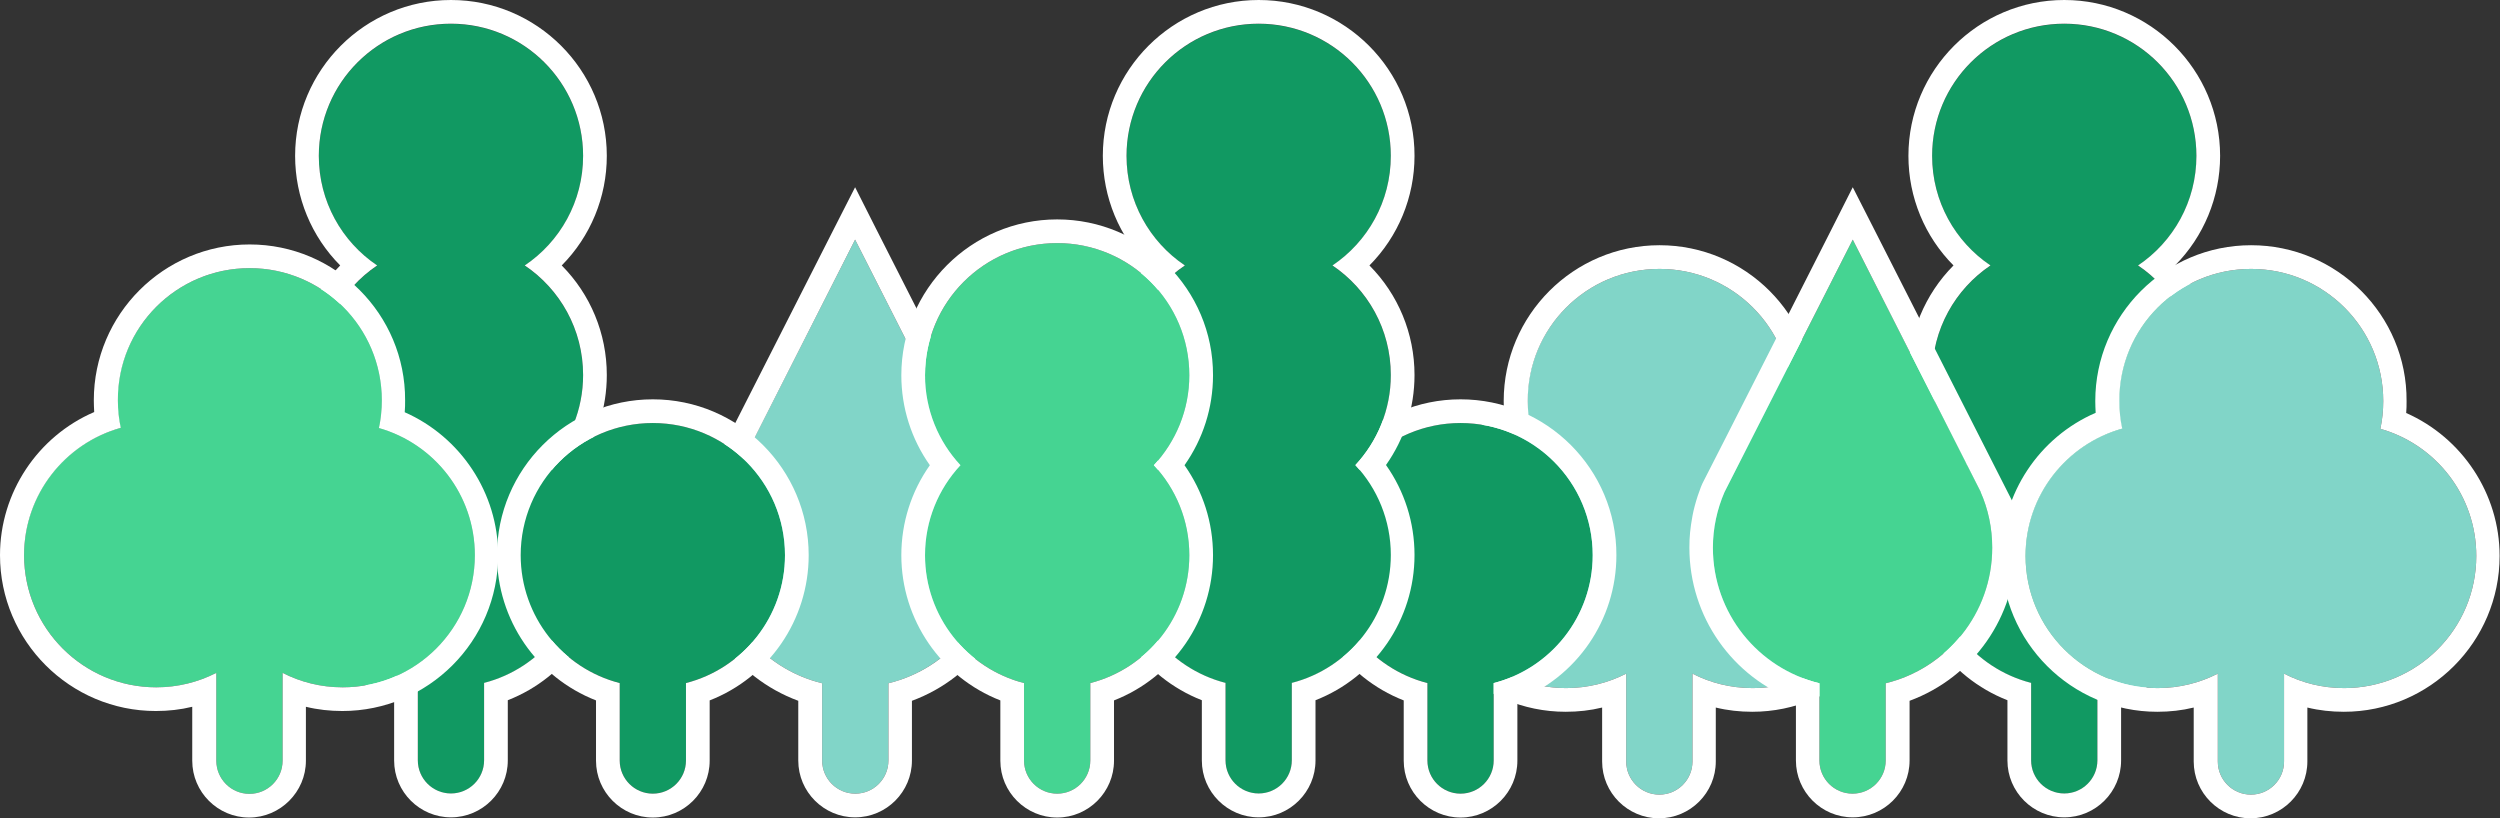 <?xml version="1.0" encoding="utf-8"?>
<!-- Generator: Adobe Illustrator 24.0.2, SVG Export Plug-In . SVG Version: 6.00 Build 0)  -->
<svg version="1.1" id="Layer_1" xmlns="http://www.w3.org/2000/svg" xmlns:xlink="http://www.w3.org/1999/xlink" x="0px" y="0px"
	 viewBox="0 0 1297.8 424.8" enable-background="new 0 0 1297.8 424.8" xml:space="preserve">
<rect x="0" y="0" width="1297.8" height="424.8" fill="#333333" stroke="none"/>
<g>
	<path fill="#81D5C8" d="M377.3,255.5l66.6-131.1l66.6,131.1h0c3.8,8.8,6,18.6,6,28.8c0,34.1-23.6,62.7-55.3,70.4v40.1
		c0,9.5-7.7,17.2-17.2,17.2s-17.2-7.7-17.2-17.2v-40.1c-31.7-7.7-55.3-36.3-55.3-70.4c0-10.2,2.1-20,6-28.8H377.3z"/>
	<path fill="#FFFFFF" d="M443.9,97.2l-11,21.6l-66.6,131.1l-9.1,17.9h3.5c-1.1,5.4-1.6,10.9-1.6,16.5c0,35.9,22.3,67.3,55.3,79.5v31
		c0,16.3,13.3,29.5,29.5,29.5c16.3,0,29.5-13.3,29.5-29.5v-31c33-12.2,55.3-43.6,55.3-79.5c0-5.6-0.5-11.1-1.6-16.5h3.4l-9.1-17.9
		l-66.6-131.1L443.9,97.2z M443.9,124.4l66.6,131.1h0c3.8,8.8,6,18.6,6,28.8c0,34.1-23.5,62.7-55.3,70.4v40.1
		c0,9.5-7.7,17.2-17.2,17.2c-9.5,0-17.2-7.7-17.2-17.2v-40.1c-31.7-7.7-55.3-36.3-55.3-70.4c0-10.2,2.1-20,6-28.8h-0.1L443.9,124.4z
		"/>
	<path fill="#81D5C8" d="M794.4,222.5c-1-4.6-1.5-9.4-1.5-14.3c0-37.9,30.7-68.6,68.6-68.6c37.9,0,68.6,30.7,68.6,68.6
		c0,4.9-0.5,9.8-1.5,14.4c28.8,8.2,49.8,34.6,49.8,66c0,37.9-30.7,68.6-68.6,68.6c-11.3,0-21.9-2.7-31.2-7.5v45.6
		c0,9.5-7.7,17.2-17.2,17.2c-9.5,0-17.2-7.7-17.2-17.2v-45.6c-9.4,4.8-20,7.5-31.2,7.5c-37.9,0-68.6-30.7-68.6-68.6
		C744.2,257.1,765.4,230.6,794.4,222.5"/>
	<path fill="#FFFFFF" d="M861.5,127.3c-44.6,0-80.9,36.3-80.9,80.9c0,2,0.1,4.1,0.2,6.1c-29.2,12.6-48.9,41.8-48.9,74.3
		c0,44.6,36.3,80.9,80.9,80.9c6.5,0,12.8-0.7,18.9-2.2v28c0,16.3,13.3,29.5,29.5,29.5c16.3,0,29.5-13.3,29.5-29.5v-28
		c6.1,1.5,12.5,2.2,18.9,2.2c44.6,0,80.9-36.3,80.9-80.9c0-32.3-19.5-61.4-48.5-74.2c0.2-2.1,0.2-4.2,0.2-6.2
		C942.4,163.6,906.1,127.3,861.5,127.3 M861.5,139.6c37.9,0,68.6,30.7,68.6,68.6c0,4.9-0.5,9.8-1.5,14.4c28.8,8.2,49.8,34.6,49.8,66
		c0,37.9-30.7,68.6-68.6,68.6c-11.3,0-21.9-2.7-31.2-7.5v45.6c0,9.5-7.7,17.2-17.2,17.2c-9.5,0-17.2-7.7-17.2-17.2v-45.6
		c-9.4,4.8-20,7.5-31.2,7.5c-37.9,0-68.6-30.7-68.6-68.6c0-31.5,21.2-58,50.2-66.1c-1-4.6-1.5-9.4-1.5-14.3
		C792.9,170.3,823.6,139.6,861.5,139.6"/>
	<path fill="#119962" d="M1033.3,137.9c-18.3-12.3-30.3-33.2-30.3-56.9c0-37.9,30.7-68.6,68.6-68.6c37.9,0,68.6,30.7,68.6,68.6
		c0,23.7-12,44.6-30.3,56.9c18.3,12.3,30.3,33.2,30.3,56.9c0,18-7,34.5-18.4,46.7c11.4,12.2,18.4,28.7,18.4,46.7
		c0,31.9-21.8,58.8-51.4,66.4v40.2c0,9.5-7.7,17.2-17.2,17.2c-9.5,0-17.2-7.7-17.2-17.2v-40.2c-29.6-7.6-51.4-34.5-51.4-66.4
		c0-18,7-34.5,18.4-46.7c-11.4-12.2-18.4-28.7-18.4-46.7C1003,171.1,1015,150.2,1033.3,137.9"/>
	<path fill="#FFFFFF" d="M1071.6,0c-44.6,0-80.9,36.3-80.9,80.9c0,21.6,8.5,41.9,23.4,56.9c-14.9,15-23.4,35.4-23.4,56.9
		c0,16.9,5.2,33.1,14.8,46.7c-9.6,13.6-14.8,29.8-14.8,46.7c0,33.6,20.7,63.4,51.4,75.4v31.3c0,16.3,13.3,29.5,29.5,29.5
		c16.3,0,29.5-13.3,29.5-29.5v-31.3c30.7-12,51.4-41.7,51.4-75.4c0-16.9-5.2-33.1-14.8-46.7c9.6-13.6,14.8-29.8,14.8-46.7
		c0-21.6-8.5-41.9-23.4-56.9c14.9-15,23.4-35.4,23.4-56.9C1152.5,36.3,1116.2,0,1071.6,0 M1071.6,12.3c37.9,0,68.6,30.7,68.6,68.6
		c0,23.7-12,44.6-30.3,56.9c18.3,12.3,30.3,33.2,30.3,56.9c0,18-7,34.4-18.4,46.7c11.4,12.2,18.4,28.7,18.4,46.7
		c0,31.9-21.8,58.8-51.4,66.4v40.2c0,9.5-7.7,17.2-17.2,17.2c-9.5,0-17.2-7.7-17.2-17.2v-40.2c-29.6-7.6-51.4-34.5-51.4-66.4
		c0-18,7-34.5,18.4-46.7c-11.4-12.2-18.4-28.7-18.4-46.7c0-23.7,12-44.6,30.3-56.9c-18.3-12.3-30.3-33.2-30.3-56.9
		C1003,43,1033.7,12.3,1071.6,12.3"/>
	<path fill="#119962" d="M758.2,219.6c37.9,0,68.6,30.7,68.6,68.6c0,31.9-21.8,58.8-51.4,66.4v40.2c0,9.5-7.7,17.2-17.2,17.2
		c-9.5,0-17.2-7.7-17.2-17.2v-40.2c-29.6-7.6-51.4-34.5-51.4-66.4C689.6,250.3,720.3,219.6,758.2,219.6"/>
	<path fill="#FFFFFF" d="M758.2,207.3c-44.6,0-80.9,36.3-80.9,80.9c0,33.6,20.7,63.4,51.4,75.4v31.3c0,16.3,13.3,29.5,29.5,29.5
		c16.3,0,29.5-13.3,29.5-29.5v-31.3c30.7-12,51.4-41.7,51.4-75.4C839.2,243.6,802.9,207.3,758.2,207.3 M758.2,219.6
		c37.9,0,68.6,30.7,68.6,68.6c0,31.9-21.8,58.8-51.4,66.4v40.2c0,9.5-7.7,17.2-17.2,17.2c-9.5,0-17.2-7.7-17.2-17.2v-40.2
		c-29.6-7.6-51.4-34.5-51.4-66.4C689.6,250.3,720.3,219.6,758.2,219.6"/>
	<path fill="#119962" d="M615.1,137.9c-18.3-12.3-30.3-33.2-30.3-56.9c0-37.9,30.7-68.6,68.6-68.6c37.9,0,68.6,30.7,68.6,68.6
		c0,23.7-12,44.6-30.3,56.9c18.3,12.3,30.3,33.2,30.3,56.9c0,18-7,34.5-18.4,46.7c11.4,12.2,18.4,28.7,18.4,46.7
		c0,31.9-21.8,58.8-51.4,66.4v40.2c0,9.5-7.7,17.2-17.2,17.2s-17.2-7.7-17.2-17.2v-40.2c-29.6-7.6-51.4-34.5-51.4-66.4
		c0-18,7-34.5,18.4-46.7c-11.4-12.2-18.4-28.7-18.4-46.7C584.8,171.1,596.8,150.2,615.1,137.9"/>
	<path fill="#FFFFFF" d="M653.4,0c-44.6,0-80.9,36.3-80.9,80.9c0,21.6,8.5,41.9,23.4,56.9c-14.9,15-23.4,35.4-23.4,56.9
		c0,16.9,5.2,33.1,14.8,46.7c-9.6,13.6-14.8,29.8-14.8,46.7c0,33.6,20.7,63.4,51.4,75.4v31.3c0,16.3,13.3,29.5,29.5,29.5
		c16.3,0,29.5-13.3,29.5-29.5v-31.3c30.7-12,51.4-41.7,51.4-75.4c0-16.9-5.2-33.1-14.8-46.7c9.6-13.6,14.8-29.8,14.8-46.7
		c0-21.6-8.5-41.9-23.4-56.9c14.9-15,23.4-35.4,23.4-56.9C734.4,36.3,698.1,0,653.4,0 M653.4,12.3c37.9,0,68.6,30.7,68.6,68.6
		c0,23.7-12,44.6-30.3,56.9c18.3,12.3,30.3,33.2,30.3,56.9c0,18-7,34.4-18.4,46.7c11.4,12.2,18.4,28.7,18.4,46.7
		c0,31.9-21.8,58.8-51.4,66.4v40.2c0,9.5-7.7,17.2-17.2,17.2c-9.5,0-17.2-7.7-17.2-17.2v-40.2c-29.6-7.6-51.4-34.5-51.4-66.4
		c0-18,7-34.5,18.4-46.7c-11.4-12.2-18.4-28.7-18.4-46.7c0-23.7,12-44.6,30.3-56.9c-18.3-12.3-30.3-33.2-30.3-56.9
		C584.8,43,615.5,12.3,653.4,12.3"/>
	<path fill="#119962" d="M195.8,137.9c-18.3-12.3-30.3-33.2-30.3-56.9c0-37.9,30.7-68.6,68.6-68.6s68.6,30.7,68.6,68.6
		c0,23.7-12,44.6-30.3,56.9c18.3,12.3,30.3,33.2,30.3,56.9c0,18-7,34.5-18.4,46.7c11.4,12.2,18.4,28.7,18.4,46.7
		c0,31.9-21.8,58.8-51.4,66.4v40.2c0,9.5-7.7,17.2-17.2,17.2c-9.5,0-17.2-7.7-17.2-17.2v-40.2c-29.6-7.6-51.4-34.5-51.4-66.4
		c0-18,7-34.5,18.4-46.7c-11.4-12.2-18.4-28.7-18.4-46.7C165.5,171.1,177.5,150.2,195.8,137.9"/>
	<path fill="#FFFFFF" d="M234.1,0c-44.6,0-80.9,36.3-80.9,80.9c0,21.6,8.5,41.9,23.4,56.9c-14.9,15-23.4,35.4-23.4,56.9
		c0,16.9,5.2,33.1,14.8,46.7c-9.6,13.6-14.8,29.8-14.8,46.7c0,33.6,20.7,63.4,51.4,75.4v31.3c0,16.3,13.3,29.5,29.5,29.5
		c16.3,0,29.5-13.3,29.5-29.5v-31.3c30.7-12,51.4-41.7,51.4-75.4c0-16.9-5.2-33.1-14.8-46.7c9.6-13.6,14.8-29.8,14.8-46.7
		c0-21.6-8.5-41.9-23.4-56.9c14.9-15,23.4-35.4,23.4-56.9C315,36.3,278.7,0,234.1,0 M234.1,12.3c37.9,0,68.6,30.7,68.6,68.6
		c0,23.7-12,44.6-30.3,56.9c18.3,12.3,30.3,33.2,30.3,56.9c0,18-7,34.4-18.4,46.7c11.4,12.2,18.4,28.7,18.4,46.7
		c0,31.9-21.8,58.8-51.4,66.4v40.2c0,9.5-7.7,17.2-17.2,17.2c-9.5,0-17.2-7.7-17.2-17.2v-40.2c-29.6-7.6-51.4-34.5-51.4-66.4
		c0-18,7-34.5,18.4-46.7c-11.4-12.2-18.4-28.7-18.4-46.7c0-23.7,12-44.6,30.3-56.9c-18.3-12.3-30.3-33.2-30.3-56.9
		C165.5,43,196.2,12.3,234.1,12.3"/>
	<path fill="#45D492" d="M62.5,222.1c-1-4.6-1.5-9.4-1.5-14.3c0-37.9,30.7-68.6,68.6-68.6c37.9,0,68.6,30.7,68.6,68.6
		c0,4.9-0.5,9.8-1.5,14.4c28.8,8.2,49.8,34.6,49.8,66c0,37.9-30.7,68.6-68.6,68.6c-11.3,0-21.9-2.7-31.2-7.5v45.6
		c0,9.5-7.7,17.2-17.2,17.2c-9.5,0-17.2-7.7-17.2-17.2v-45.6c-9.4,4.8-20,7.5-31.2,7.5c-37.9,0-68.6-30.7-68.6-68.6
		C12.3,256.7,33.5,230.2,62.5,222.1"/>
	<path fill="#FFFFFF" d="M129.6,126.9c-44.6,0-80.9,36.3-80.9,80.9c0,2,0.1,4.1,0.2,6.1C19.6,226.5,0,255.7,0,288.2
		c0,44.6,36.3,80.9,80.9,80.9c6.5,0,12.8-0.7,18.9-2.2v28c0,16.3,13.3,29.5,29.5,29.5s29.5-13.3,29.5-29.5v-28
		c6.1,1.5,12.5,2.2,18.9,2.2c44.6,0,80.9-36.3,80.9-80.9c0-32.3-19.5-61.4-48.5-74.2c0.2-2.1,0.2-4.2,0.2-6.2
		C210.5,163.2,174.2,126.9,129.6,126.9 M129.6,139.2c37.9,0,68.6,30.7,68.6,68.6c0,4.9-0.5,9.8-1.5,14.4c28.8,8.2,49.8,34.6,49.8,66
		c0,37.9-30.7,68.6-68.6,68.6c-11.3,0-21.9-2.7-31.2-7.5v45.6c0,9.5-7.7,17.2-17.2,17.2c-9.5,0-17.2-7.7-17.2-17.2v-45.6
		c-9.4,4.8-20,7.5-31.2,7.5c-37.9,0-68.6-30.7-68.6-68.6c0-31.5,21.2-58,50.2-66.1c-1-4.6-1.5-9.4-1.5-14.3
		C61,169.9,91.7,139.2,129.6,139.2"/>
	<path fill="#119962" d="M338.9,219.6c37.9,0,68.6,30.7,68.6,68.6c0,31.9-21.8,58.8-51.4,66.4v40.2c0,9.5-7.7,17.2-17.2,17.2
		c-9.5,0-17.2-7.7-17.2-17.2v-40.2c-29.6-7.6-51.4-34.5-51.4-66.4C270.3,250.3,301,219.6,338.9,219.6"/>
	<path fill="#FFFFFF" d="M338.9,207.3c-44.6,0-80.9,36.3-80.9,80.9c0,33.6,20.7,63.4,51.4,75.4v31.3c0,16.3,13.3,29.5,29.5,29.5
		c16.3,0,29.5-13.3,29.5-29.5v-31.3c30.7-12,51.4-41.7,51.4-75.4C419.8,243.6,383.5,207.3,338.9,207.3 M338.9,219.6
		c37.9,0,68.6,30.7,68.6,68.6c0,31.9-21.8,58.8-51.4,66.4v40.2c0,9.5-7.7,17.2-17.2,17.2c-9.5,0-17.2-7.7-17.2-17.2v-40.2
		c-29.6-7.6-51.4-34.5-51.4-66.4C270.3,250.3,301,219.6,338.9,219.6"/>
	<path fill="#45D492" d="M548.8,126.2c37.9,0,68.6,30.7,68.6,68.6c0,18-7,34.4-18.4,46.7c11.4,12.2,18.4,28.7,18.4,46.7
		c0,31.9-21.8,58.8-51.4,66.4v40.2c0,9.5-7.7,17.2-17.2,17.2c-9.5,0-17.2-7.7-17.2-17.2v-40.2c-29.6-7.6-51.4-34.5-51.4-66.4
		c0-18,7-34.5,18.4-46.7c-11.4-12.2-18.4-28.7-18.4-46.7C480.2,156.9,510.9,126.2,548.8,126.2"/>
	<path fill="#FFFFFF" d="M548.8,113.9c-44.6,0-80.9,36.3-80.9,80.9c0,16.9,5.2,33.1,14.8,46.7c-9.6,13.6-14.8,29.8-14.8,46.7
		c0,33.6,20.7,63.4,51.4,75.4v31.3c0,16.3,13.3,29.5,29.5,29.5c16.3,0,29.5-13.3,29.5-29.5v-31.3c30.7-12,51.4-41.7,51.4-75.4
		c0-16.9-5.2-33.1-14.8-46.7c9.6-13.6,14.8-29.8,14.8-46.7C629.8,150.2,593.4,113.9,548.8,113.9 M548.8,126.2
		c37.9,0,68.6,30.7,68.6,68.6c0,18-7,34.4-18.4,46.7c11.4,12.2,18.4,28.7,18.4,46.7c0,31.9-21.8,58.8-51.4,66.4v40.2
		c0,9.5-7.7,17.2-17.2,17.2c-9.5,0-17.2-7.7-17.2-17.2v-40.2c-29.6-7.6-51.4-34.5-51.4-66.4c0-18,7-34.5,18.4-46.7
		c-11.4-12.2-18.4-28.7-18.4-46.7C480.2,156.9,510.9,126.2,548.8,126.2"/>
	<path fill="#45D492" d="M1028.4,255.5l-66.6-131.1l-66.6,131.1h0c-3.8,8.8-6,18.6-6,28.8c0,34.1,23.6,62.7,55.3,70.4v40.1
		c0,9.5,7.7,17.2,17.2,17.2c9.5,0,17.2-7.7,17.2-17.2v-40.1c31.7-7.7,55.3-36.3,55.3-70.4c0-10.2-2.1-20-6-28.8H1028.4z"/>
	<path fill="#FFFFFF" d="M961.8,97.2l11,21.6l66.6,131.1l9.1,17.9h-3.5c1.1,5.4,1.6,10.9,1.6,16.5c0,35.9-22.3,67.3-55.3,79.5v31
		c0,16.3-13.3,29.5-29.5,29.5c-16.3,0-29.5-13.3-29.5-29.5v-31c-33-12.2-55.3-43.6-55.3-79.5c0-5.6,0.4-9.9,1.6-16.5
		c1.2-6.6,4.2-15.2,5.7-17.9c1.5-2.7,66.6-131.1,66.6-131.1L961.8,97.2z M961.8,124.4l-66.6,131.1h0c-3.8,8.8-6,18.6-6,28.8
		c0,34.1,23.5,62.7,55.3,70.4v40.1c0,9.5,7.7,17.2,17.2,17.2c9.5,0,17.2-7.7,17.2-17.2v-40.1c31.7-7.7,55.3-36.3,55.3-70.4
		c0-10.2-2.1-20-6-28.8h0.1L961.8,124.4z"/>
	<path fill="#81D5C8" d="M1101.5,222.5c-1-4.6-1.5-9.4-1.5-14.3c0-37.9,30.7-68.6,68.6-68.6s68.6,30.7,68.6,68.6
		c0,4.9-0.5,9.8-1.5,14.4c28.8,8.2,49.8,34.6,49.8,66c0,37.9-30.7,68.6-68.6,68.6c-11.3,0-21.9-2.7-31.2-7.5v45.6
		c0,9.5-7.7,17.2-17.2,17.2c-9.5,0-17.2-7.7-17.2-17.2v-45.6c-9.4,4.8-20,7.5-31.2,7.5c-37.9,0-68.6-30.7-68.6-68.6
		C1051.3,257.1,1072.6,230.6,1101.5,222.5"/>
	<path fill="#FFFFFF" d="M1168.6,127.3c-44.6,0-80.9,36.3-80.9,80.9c0,2,0.1,4.1,0.2,6.1c-29.2,12.6-48.9,41.8-48.9,74.3
		c0,44.6,36.3,80.9,80.9,80.9c6.5,0,12.8-0.7,18.9-2.2v28c0,16.3,13.3,29.5,29.5,29.5c16.3,0,29.5-13.3,29.5-29.5v-28
		c6.1,1.5,12.5,2.2,18.9,2.2c44.6,0,80.9-36.3,80.9-80.9c0-32.3-19.5-61.4-48.5-74.2c0.2-2.1,0.2-4.2,0.2-6.2
		C1249.6,163.6,1213.2,127.3,1168.6,127.3 M1168.6,139.6c37.9,0,68.6,30.7,68.6,68.6c0,4.9-0.5,9.8-1.5,14.4
		c28.8,8.2,49.8,34.6,49.8,66c0,37.9-30.7,68.6-68.6,68.6c-11.3,0-21.9-2.7-31.2-7.5v45.6c0,9.5-7.7,17.2-17.2,17.2
		s-17.2-7.7-17.2-17.2v-45.6c-9.4,4.8-20,7.5-31.2,7.5c-37.9,0-68.6-30.7-68.6-68.6c0-31.5,21.2-58,50.2-66.1
		c-1-4.6-1.5-9.4-1.5-14.3C1100,170.3,1130.7,139.6,1168.6,139.6"/>
</g>
</svg>
